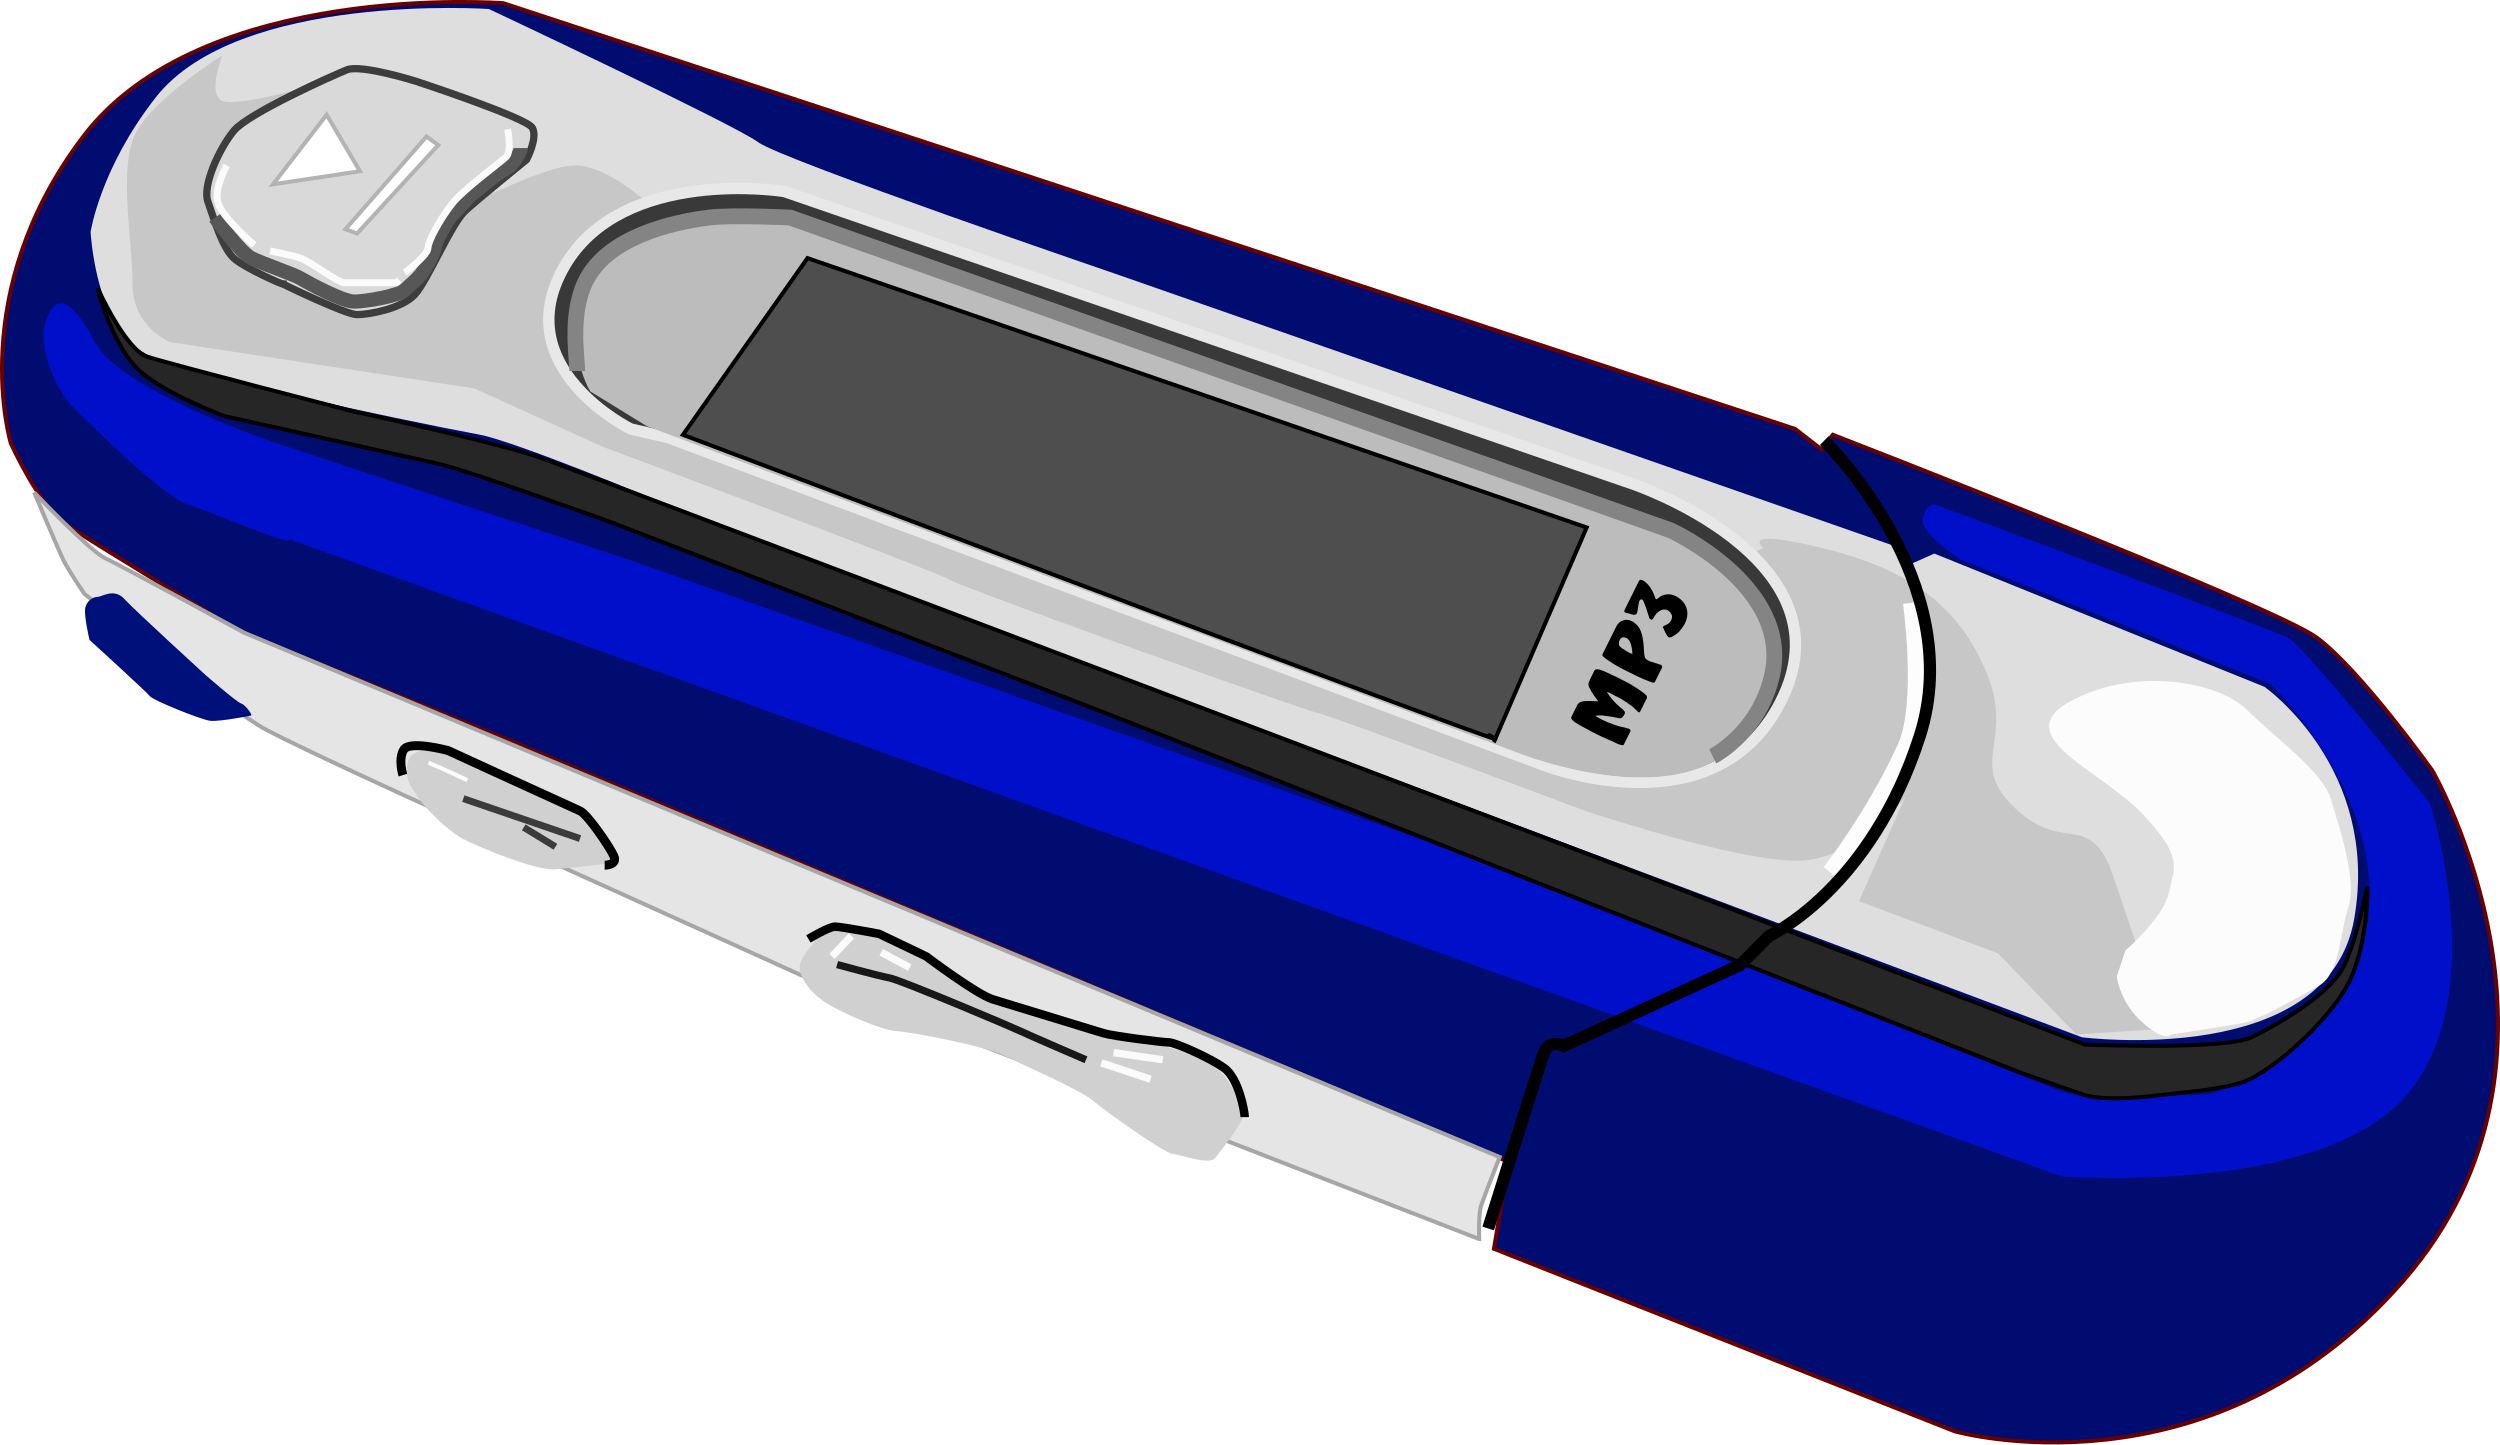 <?xml version="1.0" encoding="UTF-8"?>
<svg version="1.0" viewBox="0 0 616.49 356.21" xmlns="http://www.w3.org/2000/svg">
<defs>
<filter id="r">
<feGaussianBlur stdDeviation="2.409"/>
</filter>
<filter id="q">
<feGaussianBlur stdDeviation="2.409"/>
</filter>
<filter id="p">
<feGaussianBlur stdDeviation="0.583"/>
</filter>
<filter id="o">
<feGaussianBlur stdDeviation="1.547"/>
</filter>
<filter id="n">
<feGaussianBlur stdDeviation="0.735"/>
</filter>
<filter id="m" x="-.127" y="-.494" width="1.253" height="1.989">
<feGaussianBlur stdDeviation="0.735"/>
</filter>
<filter id="l" x="-.127" y="-.302" width="1.253" height="1.604">
<feGaussianBlur stdDeviation="0.735"/>
</filter>
<filter id="k" x="-.199" y="-.316" width="1.398" height="1.631">
<feGaussianBlur stdDeviation="0.735"/>
</filter>
<filter id="j" x="-.267" y="-.257" width="1.535" height="1.515">
<feGaussianBlur stdDeviation="0.735"/>
</filter>
<filter id="i" x="-.078" y="-.114" width="1.156" height="1.228">
<feGaussianBlur stdDeviation="0.309"/>
</filter>
<filter id="h">
<feGaussianBlur stdDeviation="0.309"/>
</filter>
<filter id="g" x="-.07" y="-.14" width="1.14" height="1.28">
<feGaussianBlur stdDeviation="0.309"/>
</filter>
<filter id="f">
<feGaussianBlur stdDeviation="0.528"/>
</filter>
<filter id="e">
<feGaussianBlur stdDeviation="0.968"/>
</filter>
<filter id="d">
<feGaussianBlur stdDeviation="0.589"/>
</filter>
<filter id="c">
<feGaussianBlur stdDeviation="5.759"/>
</filter>
<filter id="b">
<feGaussianBlur stdDeviation="1.257"/>
</filter>
<filter id="a">
<feGaussianBlur stdDeviation="0.736"/>
</filter>
</defs>
<g transform="translate(-54.447 -355.14)">
<path d="m179.29 537.36 247.14 104.29-3.57 21.43 113.57 45s62.86 17.85 110.71-37.15c47.86-55 7.15-125.71 7.15-125.71s-17.86-25-28.58-32.86c-10.71-7.85-119.28-50-119.28-50l-2.86 3.57-6.43-5-318.57-105s-74.28-5.71-103.57 32.86c-29.286 38.57-17.857 75.72-17.857 75.72s7.143 15.71 13.571 20c6.429 4.28 42.856 26.42 42.856 26.42l65.72 26.43z" fill="#000c70" fill-rule="evenodd" stroke="#680000" stroke-width="1px"/>
<path d="m125.71 488.08 437.15 157.14s63.57 5 85-20 5.71-72.14 5.71-72.14-30.71-38.57-35-40.72c-4.28-2.14-87.14-32.85-87.14-32.85s-2.14 0-2.86 3.57c-0.71 3.57 9.29 10 9.29 10l76.43 30.71s28.92 27.86 23.92 59.29-38.57 41.78-38.57 41.78-29.64 1.79-36.07-0.35c-6.43-2.15-135.71-54.29-135.71-54.29l-218.57-77.14-86.43-28.57s-38.574-12.86-45.003-25c-6.428-12.15-10-11.43-12.143-5-2.143 6.42 2.857 17.14 6.429 20.71 3.571 3.57 22.143 22.14 28.567 24.29 6.43 2.14 26.43 10.71 25 8.57z" fill="#000fca" fill-rule="evenodd" filter="url(#c)"/>
<path d="m217.86 479.51 350 131.42s60.71 7.86 67.14-29.28-22.14-57.14-22.14-57.14l-81.43-32.86-6.43 2.86-2.14-4.29-192.15-67.14s-83.57-28.57-89.28-32.86c-5.72-4.29-66.43-32.86-66.43-32.86s-61.72-4.25-82.143 21.79c-13.701 17.47-16.071 33.21-16.071 33.21s1.071 20 10.357 27.86 39.997 12.14 44.997 13.57 32.86 7.14 40.72 8.57c7.85 1.43 45 16.43 45 17.15z" fill="#dedede" fill-rule="evenodd"/>
<path d="m109.29 368.79s-4.29 10.72 0.71 11.43 20-3.57 20-3.57 36.43 28.57 39.29 28.57c2.85 0 19.28-9.29 27.14-9.29s18.57 10 18.57 10l97.86 64.29 109.28 34.29 37.15 1.42 30-15.71s-6.43-5 14.28 0c20.72 5 33.57 13.57 40.72 30.71 7.14 17.15-5 22.15 7.14 33.58 12.14 11.42 18.57 0 24.28 17.14 5.72 17.14 12.86 37.14 12.86 37.14l-22.14 1.43-19.29-20-34.28-12.86 11.43-25.71s-11.43 15-25.72 15.71c-14.28 0.72-52.86-12.14-52.86-12.14s-62.85-23.57-66.42-24.29c-3.58-0.71-87.15-30.71-90.72-32.85-3.57-2.15-85.71-32.86-85.71-32.86l-31.43-14.29-75.001-11.42s-9.286-3.58-9.286-14.29-3.572-28.57 0.714-37.14 21.433-19.29 21.433-19.29z" fill="#c7c7c7" fill-rule="evenodd" filter="url(#q)"/>
<path d="m219.29 463.08 215.71 80.71s43.57 17.14 59.29-17.14c15.71-34.29-37.15-52.14-37.15-52.14l-209.28-72.15s-40-6.43-54.29 18.57c-14.28 25 16.43 40 16.43 40l9.29 2.15z" fill="#393939" fill-rule="evenodd" stroke="#e8e8e8" stroke-width="2.8"/>
<path d="m428.21 540.58s45.72 18.57 58.93-8.22c15.55-31.51-18.57-45-18.57-45l-220.71-79.28s-32.86-2.86-45 12.85c-12.15 15.72-2.86 30.72-2.86 30.72l13.93 8.57 214.28 80.36z" fill="#bcbcbc" fill-rule="evenodd"/>
<path d="m422.86 538.08 22.85-52.86-192.14-66.43-30.71 43.57s203.93 77.15 200.35 75c-3.57-2.14 0.36 0-0.35 0.72z" fill="#4e4e4e" fill-rule="evenodd" stroke="#000" stroke-width="1px"/>
<path d="m196.79 446.65c0-3.57-2.15-15.36 2.85-23.57 6.57-10.8 23.93-13.57 29.65-14.29 5.71-0.71 20 0 20 0l217.14 77.14s29.95 13.71 25 35.72c-3.22 14.28-14.64 20-14.64 20" fill="none" stroke="#848484" stroke-width="3.9"/>
<path d="m446.23 535.15c-1.89-0.93-3.15-1.68-3.79-2.22-0.47-0.4-0.64-0.72-0.51-0.98l1.45-2.92c0.14-0.27 0.28-0.46 0.45-0.57 0.16-0.12 0.44-0.24 0.85-0.35 0.14-0.04 0.32-0.06 0.55-0.08 0.22-0.02 0.51-0.02 0.86-0.02l1.12 0.02 0.76 0.02 0.62 0.03-0.26-0.33-0.25-0.33-0.48-0.67c-0.22-0.32-0.39-0.57-0.51-0.75s-0.23-0.36-0.31-0.52c-0.4-0.66-0.61-1.15-0.63-1.47-0.03-0.31 0.11-0.76 0.39-1.34l1.09-2.18c0.15-0.3 0.54-0.38 1.18-0.24s1.89 0.68 3.74 1.6l0.68 0.31c0.53 0.27 1.12 0.57 1.76 0.9s1.07 0.55 1.27 0.66l2.2 1.36c1.06 0.74 1.7 1.23 1.93 1.49 0.22 0.25 0.27 0.53 0.12 0.82l-1.61 3.23c-0.09 0.19-0.23 0.22-0.44 0.12l-1.26-1.19c-0.09-0.07-0.24-0.19-0.44-0.36-0.53-0.39-1.17-0.83-1.93-1.32-0.35-0.23-0.6-0.39-0.74-0.47-0.14-0.07-0.26-0.14-0.36-0.18-0.41-0.21-0.79-0.4-1.12-0.56-0.34-0.17-0.65-0.33-0.92-0.48-0.12-0.06-0.21-0.11-0.26-0.13-0.21-0.11-0.46-0.21-0.73-0.3 0.27 0.47 0.54 0.88 0.83 1.25 0.45 0.61 1.01 1.22 1.66 1.85 0.43 0.41 0.74 0.68 0.93 0.82 0.49 0.38 0.79 0.66 0.9 0.84 0.15 0.24 0.16 0.5 0.02 0.78-0.1 0.19-0.28 0.44-0.56 0.76-0.12 0.14-0.26 0.21-0.45 0.22-0.18 0-0.53-0.05-1.05-0.17l-1.18-0.23-0.52-0.08-0.69-0.08-0.19-0.03-0.57-0.08c-0.68-0.09-1.34-0.07-1.98 0.06 0.57 0.37 1.15 0.7 1.73 0.99 0.66 0.33 1.51 0.68 2.57 1.07l1.32 0.46c0.75 0.16 1.35 0.3 1.8 0.41 0.44 0.12 0.76 0.22 0.94 0.31 0.3 0.15 0.38 0.37 0.25 0.65l-1.58 3.18c-0.09 0.17-0.3 0.21-0.64 0.13-0.49-0.1-1.3-0.44-2.44-1.01l-2.58-1.14c-0.57-0.29-1.13-0.56-1.68-0.84-0.55-0.27-0.99-0.51-1.31-0.72zm3.64-18.03c-0.27-0.22-0.35-0.45-0.23-0.68l3.38-6.81c0.33-0.65 0.77-1.11 1.34-1.36 0.81-0.39 1.65-0.37 2.53 0.06 0.42 0.21 0.84 0.54 1.26 0.98 0.43 0.45 0.77 1.03 1.02 1.77 0.28 0.8 0.48 1.86 0.59 3.19l0.06 0.91 0.02 0.33c0.03 0.83 0.11 1.41 0.24 1.73 0.14 0.32 0.4 0.58 0.8 0.78 0.2 0.1 0.44 0.2 0.74 0.3l1.05 0.34 0.1 0.03c0.55 0.14 0.95 0.27 1.19 0.39 0.37 0.18 0.47 0.42 0.32 0.72l-1.79 3.6c-0.05 0.11-0.24 0.12-0.56 0.04l-0.47-0.15-0.13-0.06c-0.66-0.24-1.22-0.46-1.68-0.65s-0.99-0.43-1.6-0.73l-2.63-1.31c-0.73-0.36-1.29-0.65-1.68-0.86-0.4-0.21-0.81-0.45-1.24-0.73-0.43-0.27-0.75-0.47-0.95-0.61-0.21-0.13-0.62-0.42-1.25-0.86l-0.43-0.36zm7.12-0.74-0.05-0.73c-0.11-0.99-0.31-1.76-0.59-2.31-0.26-0.49-0.59-0.8-1.01-0.95-0.68-0.23-1.18-0.04-1.49 0.59-0.13 0.26-0.19 0.54-0.2 0.86 0 0.22 0.06 0.43 0.19 0.62 0.13 0.2 0.36 0.4 0.7 0.61l0.82 0.52 0.17 0.11c0.16 0.09 0.3 0.18 0.44 0.25 0.13 0.08 0.23 0.13 0.29 0.16 0.27 0.13 0.51 0.22 0.73 0.27zm-1.73-11.24 0.1-0.2 3.21-6.47c0.19-0.38 0.53-0.44 1.03-0.19 0.36 0.18 0.77 0.51 1.24 1 0.13 0.16 0.27 0.33 0.41 0.52s0.31 0.46 0.5 0.79c0.26 0.45 0.44 0.81 0.53 1.08 0.18 0.52 0.3 0.84 0.37 0.98 0.06 0.13 0.12 0.21 0.19 0.23 0.08 0.02 0.15 0.02 0.21-0.01 0.04-0.03 0.23-0.17 0.57-0.44 0.29-0.25 0.66-0.43 1.1-0.56 0.99-0.31 1.99-0.22 3.01 0.29 0.44 0.22 0.88 0.53 1.3 0.92 0.8 0.73 1.29 1.61 1.46 2.64s-0.02 2.09-0.56 3.18c-0.07 0.13-0.13 0.25-0.2 0.36-0.06 0.12-0.21 0.34-0.44 0.67s-0.46 0.61-0.68 0.86-0.41 0.43-0.57 0.54c-0.61 0.44-1.07 0.73-1.37 0.88-0.29 0.14-0.54 0.17-0.73 0.07-0.13-0.06-0.25-0.18-0.36-0.35-0.12-0.17-0.26-0.41-0.41-0.71l-0.31-0.65-0.06-0.15-0.13-0.29-0.16-0.32c0.01-0.14 0.08-0.24 0.23-0.32l0.12-0.06 0.17-0.07c0.45-0.18 0.79-0.39 1.02-0.61 0.23-0.23 0.4-0.47 0.52-0.71 0.33-0.66 0.25-1.29-0.24-1.88l-0.32-0.32c-0.13-0.1-0.24-0.16-0.31-0.2-0.73-0.36-1.5-0.24-2.31 0.37-0.25 0.17-0.49 0.43-0.72 0.75l-0.26 0.39c-0.04 0.09-0.08 0.17-0.12 0.26-0.05 0.06-0.15 0.19-0.31 0.38-0.15 0.19-0.33 0.21-0.53 0.06-0.12-0.06-0.21-0.15-0.28-0.28-0.06-0.13-0.14-0.4-0.25-0.79l-0.41-1.27-0.11-0.38-0.34-0.87c-0.17-0.47-0.29-0.79-0.37-0.95s-0.17-0.27-0.28-0.32c-0.05-0.03-0.12-0.04-0.21-0.04-0.2 0.01-0.35 0.11-0.45 0.3-0.1 0.21-0.18 0.52-0.24 0.95l-0.19 1.15c-0.06 0.49-0.15 0.85-0.25 1.05-0.19 0.39-0.66 0.45-1.4 0.19-0.21-0.08-0.35-0.12-0.41-0.14-0.1-0.03-0.28-0.07-0.52-0.12-0.24-0.04-0.43-0.1-0.56-0.17-0.22-0.1-0.26-0.3-0.11-0.59l0.19-0.43z"/>
<path d="m124.29 425.22s15.35 7.5 18.21 7.5 11.07-1.43 14.29-5c3.21-3.57 8.92-17.5 12.5-20.71 3.57-3.22 15-12.5 15-12.5s2.85-5.36 1.42-7.86c-1.42-2.5-28.57-11.43-28.57-11.43s-13.57-4.29-17.14-2.86-24.29 10.72-27.86 15c-3.57 4.29-7.85 13.57-6.43 17.5 1.43 3.93 3.58 11.79 6.79 14.29s11.43 6.07 11.79 6.07z" fill="#d9d9d9" fill-rule="evenodd" filter="url(#a)" stroke="#3d3d3d" stroke-width="1.8"/>
<path d="m121.79 400.58 21.42-3.22-8.21-13.93-13.21 17.15z" fill="#fff" fill-rule="evenodd" stroke="#b3b3b3" stroke-width="1px"/>
<path d="m139.64 411.65 20-22.86 2.86 2.14-20 21.79-2.86-1.07z" fill="#fff" fill-rule="evenodd" stroke="#b3b3b3" stroke-width="1px"/>
<path d="m107.5 408.79s6.07 8.57 8.93 10 10.36 3.93 12.14 5c1.79 1.07 10.36 5.72 13.22 5.72 2.85 0 11.07-1.43 12.5-2.86 1.42-1.43 3.57-2.86 5-5.36 1.42-2.5 2.14-3.93 2.5-5.71 0.35-1.79 3.57-6.79 3.57-6.79l5-5.36 5.71-4.64 4.29-2.86s2.5-2.85 2.5-4.28" fill="none" stroke="#575757" stroke-width="3.5"/>
<path d="m154.29 422.36s5.71-4.28 5.71-6.07c0-1.78 3.21-7.5 6.07-11.07s11.79-10 13.22-11.43c1.42-1.43 0.35-6.78 0.35-6.78" fill="none" stroke="#fbfbfb" stroke-width="1.7"/>
<path d="m110.36 395.93s-3.22 5.72-2.15 9.29c1.08 3.57 8.93 10.36 8.93 10.36" fill="none" stroke="#fbfbfb" stroke-width="1.7"/>
<path d="m121.07 417.01s5.36 1.07 7.5 1.78c2.14 0.72 9.29 6.07 10.72 6.07h12.85l0.72-0.71" fill="none" stroke="#fbfbfb" stroke-width="1.7"/>
<path d="m578.57 589.51s9.29-7.86 10.72-14.29c1.42-6.43 3.57-8.57-6.43-19.29-10-10.71-33.57-19.28-17.86-27.85s36.43-5 43.57 2.14 18.57 15 20.72 22.14c2.14 7.15 6.42 20 4.28 26.43s-2.14 16.43-7.14 19.29c-5 2.85-15 8.57-18.57 9.28-3.57 0.72-17.86 2.86-17.86 2.86s-1.43 2.14-7.14-2.86c-5.72-5-6.43-11.43-6.43-11.43l2.14-6.42z" fill="#fcfcfc" fill-rule="evenodd" filter="url(#r)"/>
<path d="m505.71 570.22s10.72-13.57 18.58-30.71c4.92-10.75 1.42-35.72 1.42-35.72" fill="none" filter="url(#p)" stroke="#fdfdfd" stroke-width="4"/>
<path d="m78.571 426.29s6.786 15 12.143 16.79c5.357 1.78 51.076 13.57 51.076 13.57s36.78 7.86 47.14 11.78c10.36 3.93 87.86 33.22 87.86 33.22l180 68.21 111.78 42.86s34.29 1.43 41.07-1.79c6.79-3.21 18.57-10.35 22.15-16.42 3.57-6.08 6.42-20.72 6.42-20.72s0.36 16.07-5.71 25.72c-6.07 9.64-19.29 21.07-26.07 22.85-6.79 1.79-13.93 2.15-19.64 2.86-5.72 0.71-14.29 1.43-19.29-0.36-5-1.78-14.29-5-14.29-5l-225.35-88.57-122.15-47.14s-35.35-12.86-43.21-14.64c-7.86-1.79-52.86-11.79-52.86-11.79s-14.283-5.36-20.711-11.07c-6.429-5.72-10.358-19.64-10.358-20.36z" fill="#262626" fill-rule="evenodd" filter="url(#o)" stroke="#000" stroke-width="1px"/>
<path d="m504.29 463.79s35.71 35 23.57 72.86c-12.15 37.86-37.15 49.28-37.15 49.28l-7.14 7.15-43.57 20s-3.57-2.15-5 2.14-13.57 42.86-13.57 42.86" fill="none" filter="url(#b)" stroke="#000" stroke-width="3"/>
<path d="m419.21 660.68s-0.25-6.07 0.51-8.34 4.54-11.87 4.54-11.87l-309.61-129.3s-30.555-16.66-34.343-18.43-17.425-16.16-17.425-16.16 6.061 14.39 7.324 16.92c1.262 2.52 5.05 8.08 5.05 8.08s35.864 28.79 44.954 33.58c9.09 4.8 37.88 17.93 37.88 17.93l93.69 42.43 143.95 56.06 23.48 9.1z" fill="#e6e5e5" fill-rule="evenodd" stroke="#a6a6a6" stroke-width="1px"/>
<path d="m294.21 599.56s-19.2-13.89-27.02-14.14c-7.83-0.25-8.59-2.27-11.12 1.01-2.52 3.28-5.05 5.56-4.29 8.33 0.76 2.78 3.28 5.81 6.57 7.83 3.28 2.02 13.13 6.57 17.17 6.82s21.97 3.79 26.01 5.81 19.19 8.58 22.48 11.36c3.28 2.78 17.42 12.88 19.69 13.13 2.28 0.26 8.84 2.78 10.36 1.02 1.51-1.77 7.32-9.6 7.07-10.61s-2.78-9.6-8.33-12.63c-5.56-3.03-14.9-5.81-19.45-5.81s-17.17-3.78-22.48-5.55c-5.3-1.77-17.17-6.32-16.66-6.57z" fill="#d0d0d0" fill-rule="evenodd"/>
<path d="m259.61 590.98 4.8-5.06" fill="none" filter="url(#j)" stroke="#fbfbfb" stroke-width="1.8"/>
<path d="m271.73 589.96 7.07 3.79" fill="none" filter="url(#k)" stroke="#fbfbfb" stroke-width="1.8"/>
<path d="m326.03 617.24 12.12 4.04" fill="none" filter="url(#l)" stroke="#fbfbfb" stroke-width="1.8"/>
<path d="m329.06 614.71 12.12 1.77" fill="none" filter="url(#m)" stroke="#fbfbfb" stroke-width="1.8"/>
<path d="m260.87 593s10.1 2.77 12.88 3.28c2.78 0.5 30.81 12.37 32.33 13.13 1.51 0.76 16.16 7.07 16.16 7.07" fill="none" filter="url(#n)" stroke="#181818" stroke-width="1.8"/>
<path d="m206.83 567.74c-1.52-1.51-6.57-8.58-9.6-11.36s-30.05-14.65-31.56-15.16c-1.52-0.5-9.35-2.77-10.61 1.77-1.26 4.55 1.51 7.07 2.52 8.84s7.07 8.08 10.86 10.1 18.44 8.08 22.98 7.58c4.55-0.51 15.41-1.52 15.41-1.77z" fill="#d0d0d0" fill-rule="evenodd"/>
<path d="m160.11 543.25c3.79 1.51 9.6 4.29 9.6 4.29" fill="none" filter="url(#g)" stroke="#fefefe" stroke-width="1px"/>
<path d="m168.7 552.08 28.78 9.85" fill="none" filter="url(#h)" stroke="#3b3b3b" stroke-width="1.7"/>
<path d="m191.42 563.95-7.82-4.79" fill="none" filter="url(#i)" stroke="#3b3b3b" stroke-width="1.7"/>
<path d="m203.55 568.5s3.28 0 2.27-2.27c-1.01-2.28-6.57-10.36-8.34-11.12-1.76-0.75-32.57-14.9-32.57-14.9s-9.35-2.52-10.86-0.25c-1.52 2.28-0.25 6.32-0.25 6.32" fill="none" filter="url(#f)" stroke="#000" stroke-width="2.2"/>
<path d="m361.38 630.62c0-1.51-1.51-9.59-5.05-12.12-3.53-2.52-12.12-6.31-13.64-6.31-1.51 0-13.63-1.52-16.16-2.27-2.52-0.76-23.23-7.08-27.27-8.34s-16.42-10.6-16.42-10.6l-11.61-5.56s-9.35-1.77-10.86-1.77c-1.52 0-6.57 3.03-6.57 3.03" fill="none" filter="url(#e)" stroke="#000" stroke-width="2.1"/>
<path d="m116.17 531.63s-7.58 1.51-9.85 1.26-14.144-5.05-14.901-6.06c-0.758-1.01-14.9-13.89-14.9-13.89s-1.515-6.31-1.01-8.08 2.02-2.53 3.03-2.53c1.011 0 4.041-2.27 6.566 0.51 2.526 2.78 19.955 18.69 19.955 18.69s7.82 6.82 8.83 7.07 3.29 3.28 2.28 3.03z" fill="#00107a" fill-rule="evenodd" filter="url(#d)"/>
</g>
</svg>
